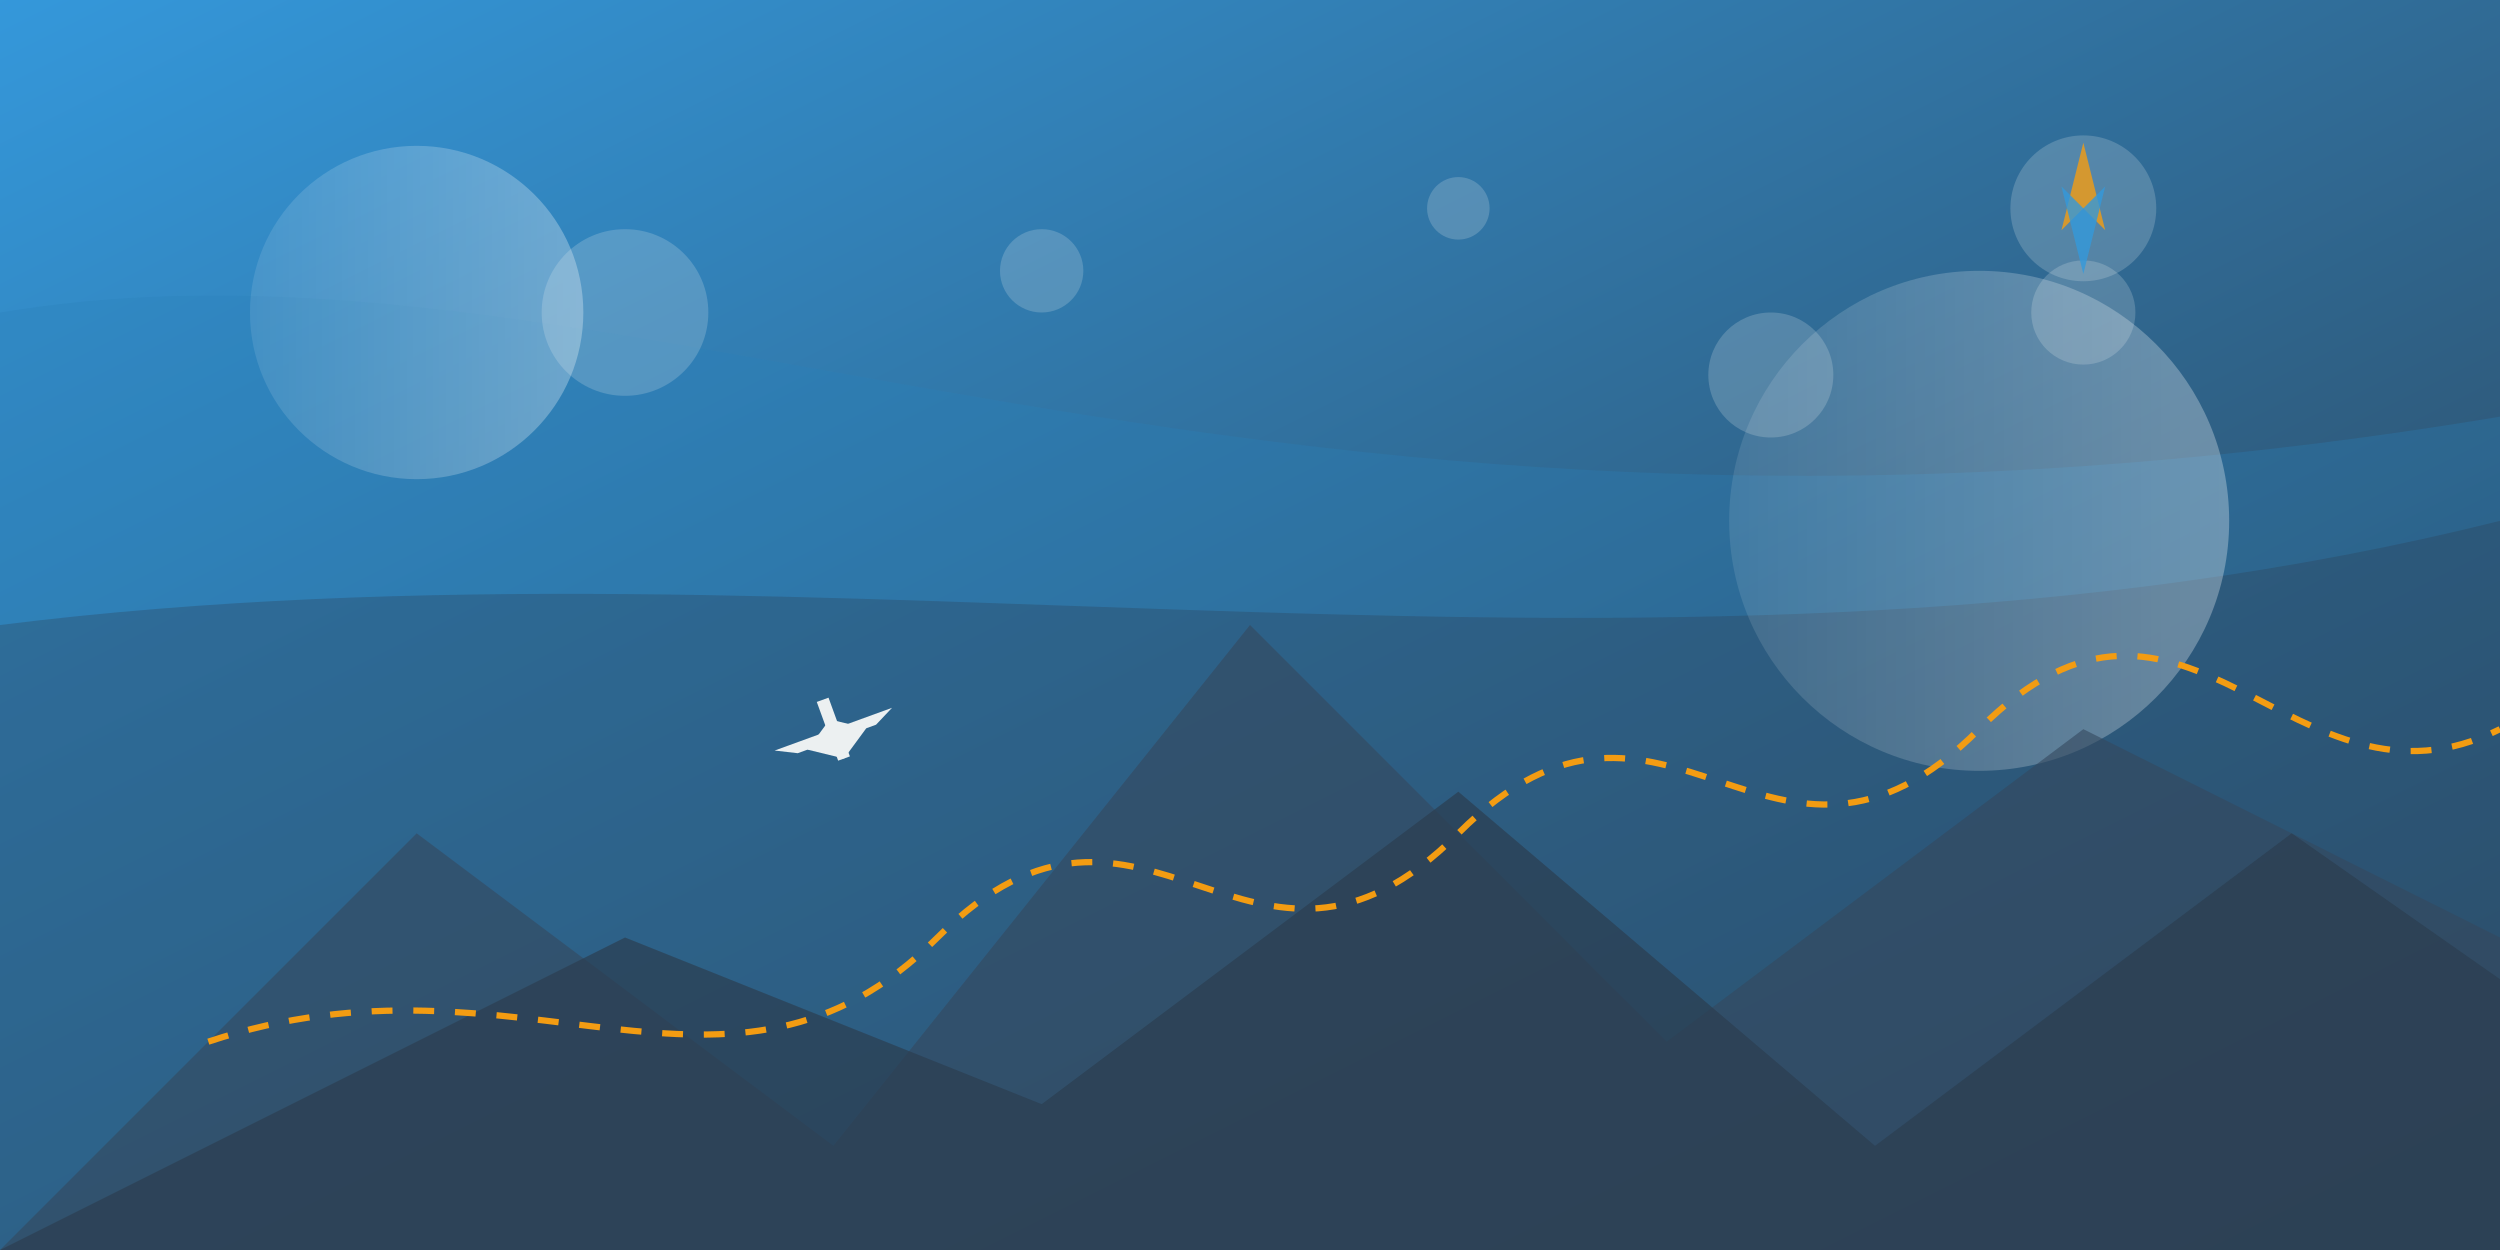 <svg xmlns="http://www.w3.org/2000/svg" width="1200" height="600" viewBox="0 0 1200 600">
  <rect x="0" y="0" width="1200" height="600" fill="#333333" stroke="none"/>
  <defs>
    <linearGradient id="grad1" x1="0%" y1="0%" x2="100%" y2="100%">
      <stop offset="0%" style="stop-color:#3498db;stop-opacity:1" />
      <stop offset="100%" style="stop-color:#2c3e50;stop-opacity:1" />
    </linearGradient>
    <linearGradient id="grad2" x1="0%" y1="0%" x2="100%" y2="0%">
      <stop offset="0%" style="stop-color:#FFFFFF;stop-opacity:0.1" />
      <stop offset="100%" style="stop-color:#FFFFFF;stop-opacity:0.3" />
    </linearGradient>
  </defs>
  
  <!-- Background -->
  <rect width="1200" height="600" fill="url(#grad1)" />
  
  <!-- Abstract wave patterns -->
  <path d="M0,150 C300,100 600,300 1200,200 L1200,600 L0,600 Z" fill="#2980b9" opacity="0.3" />
  <path d="M0,300 C400,250 800,350 1200,250 L1200,600 L0,600 Z" fill="#2c3e50" opacity="0.3" />
  
  <!-- Geometric abstract elements -->
  <circle cx="200" cy="150" r="80" fill="url(#grad2)" />
  <circle cx="950" cy="250" r="120" fill="url(#grad2)" />
  
  <!-- Stylized mountains -->
  <polygon points="0,600 200,400 400,550 600,300 800,500 1000,350 1200,450 1200,600" fill="#34495e" opacity="0.6" />
  <polygon points="0,600 300,450 500,530 700,380 900,550 1100,400 1200,470 1200,600" fill="#2c3e50" opacity="0.7" />
  
  <!-- Abstract travel elements -->
  <circle cx="300" cy="150" r="40" fill="#ecf0f1" opacity="0.2" />
  <circle cx="850" cy="180" r="30" fill="#ecf0f1" opacity="0.2" />
  <circle cx="500" cy="130" r="20" fill="#ecf0f1" opacity="0.2" />
  <circle cx="700" cy="100" r="15" fill="#ecf0f1" opacity="0.2" />
  <circle cx="1000" cy="150" r="25" fill="#ecf0f1" opacity="0.2" />
  
  <!-- Compass element -->
  <g transform="translate(1000, 100) scale(0.7)">
    <circle cx="0" cy="0" r="50" fill="#ecf0f1" opacity="0.2" />
    <path d="M0,-45 L15,15 L0,0 L-15,15 Z" fill="#f39c12" opacity="0.8" />
    <path d="M0,45 L-15,-15 L0,0 L15,-15 Z" fill="#3498db" opacity="0.8" />
  </g>
  
  <!-- Stylized path/route -->
  <path d="M100,500 C250,450 350,550 450,450 S600,500 700,400 S850,450 950,350 S1100,400 1200,350" 
        stroke="#f39c12" stroke-width="3" fill="none" stroke-dasharray="10,10" />
  
  <!-- Abstract airplane -->
  <g transform="translate(400, 350) rotate(-20)">
    <path d="M-30,0 L30,0 L20,5 L-20,5 Z" fill="#ecf0f1" />
    <path d="M0,-5 L15,5 L0,15 L-15,5 Z" fill="#ecf0f1" />
    <path d="M-3,-15 L3,-15 L3,15 L-3,15 Z" fill="#ecf0f1" />
  </g>
</svg>
